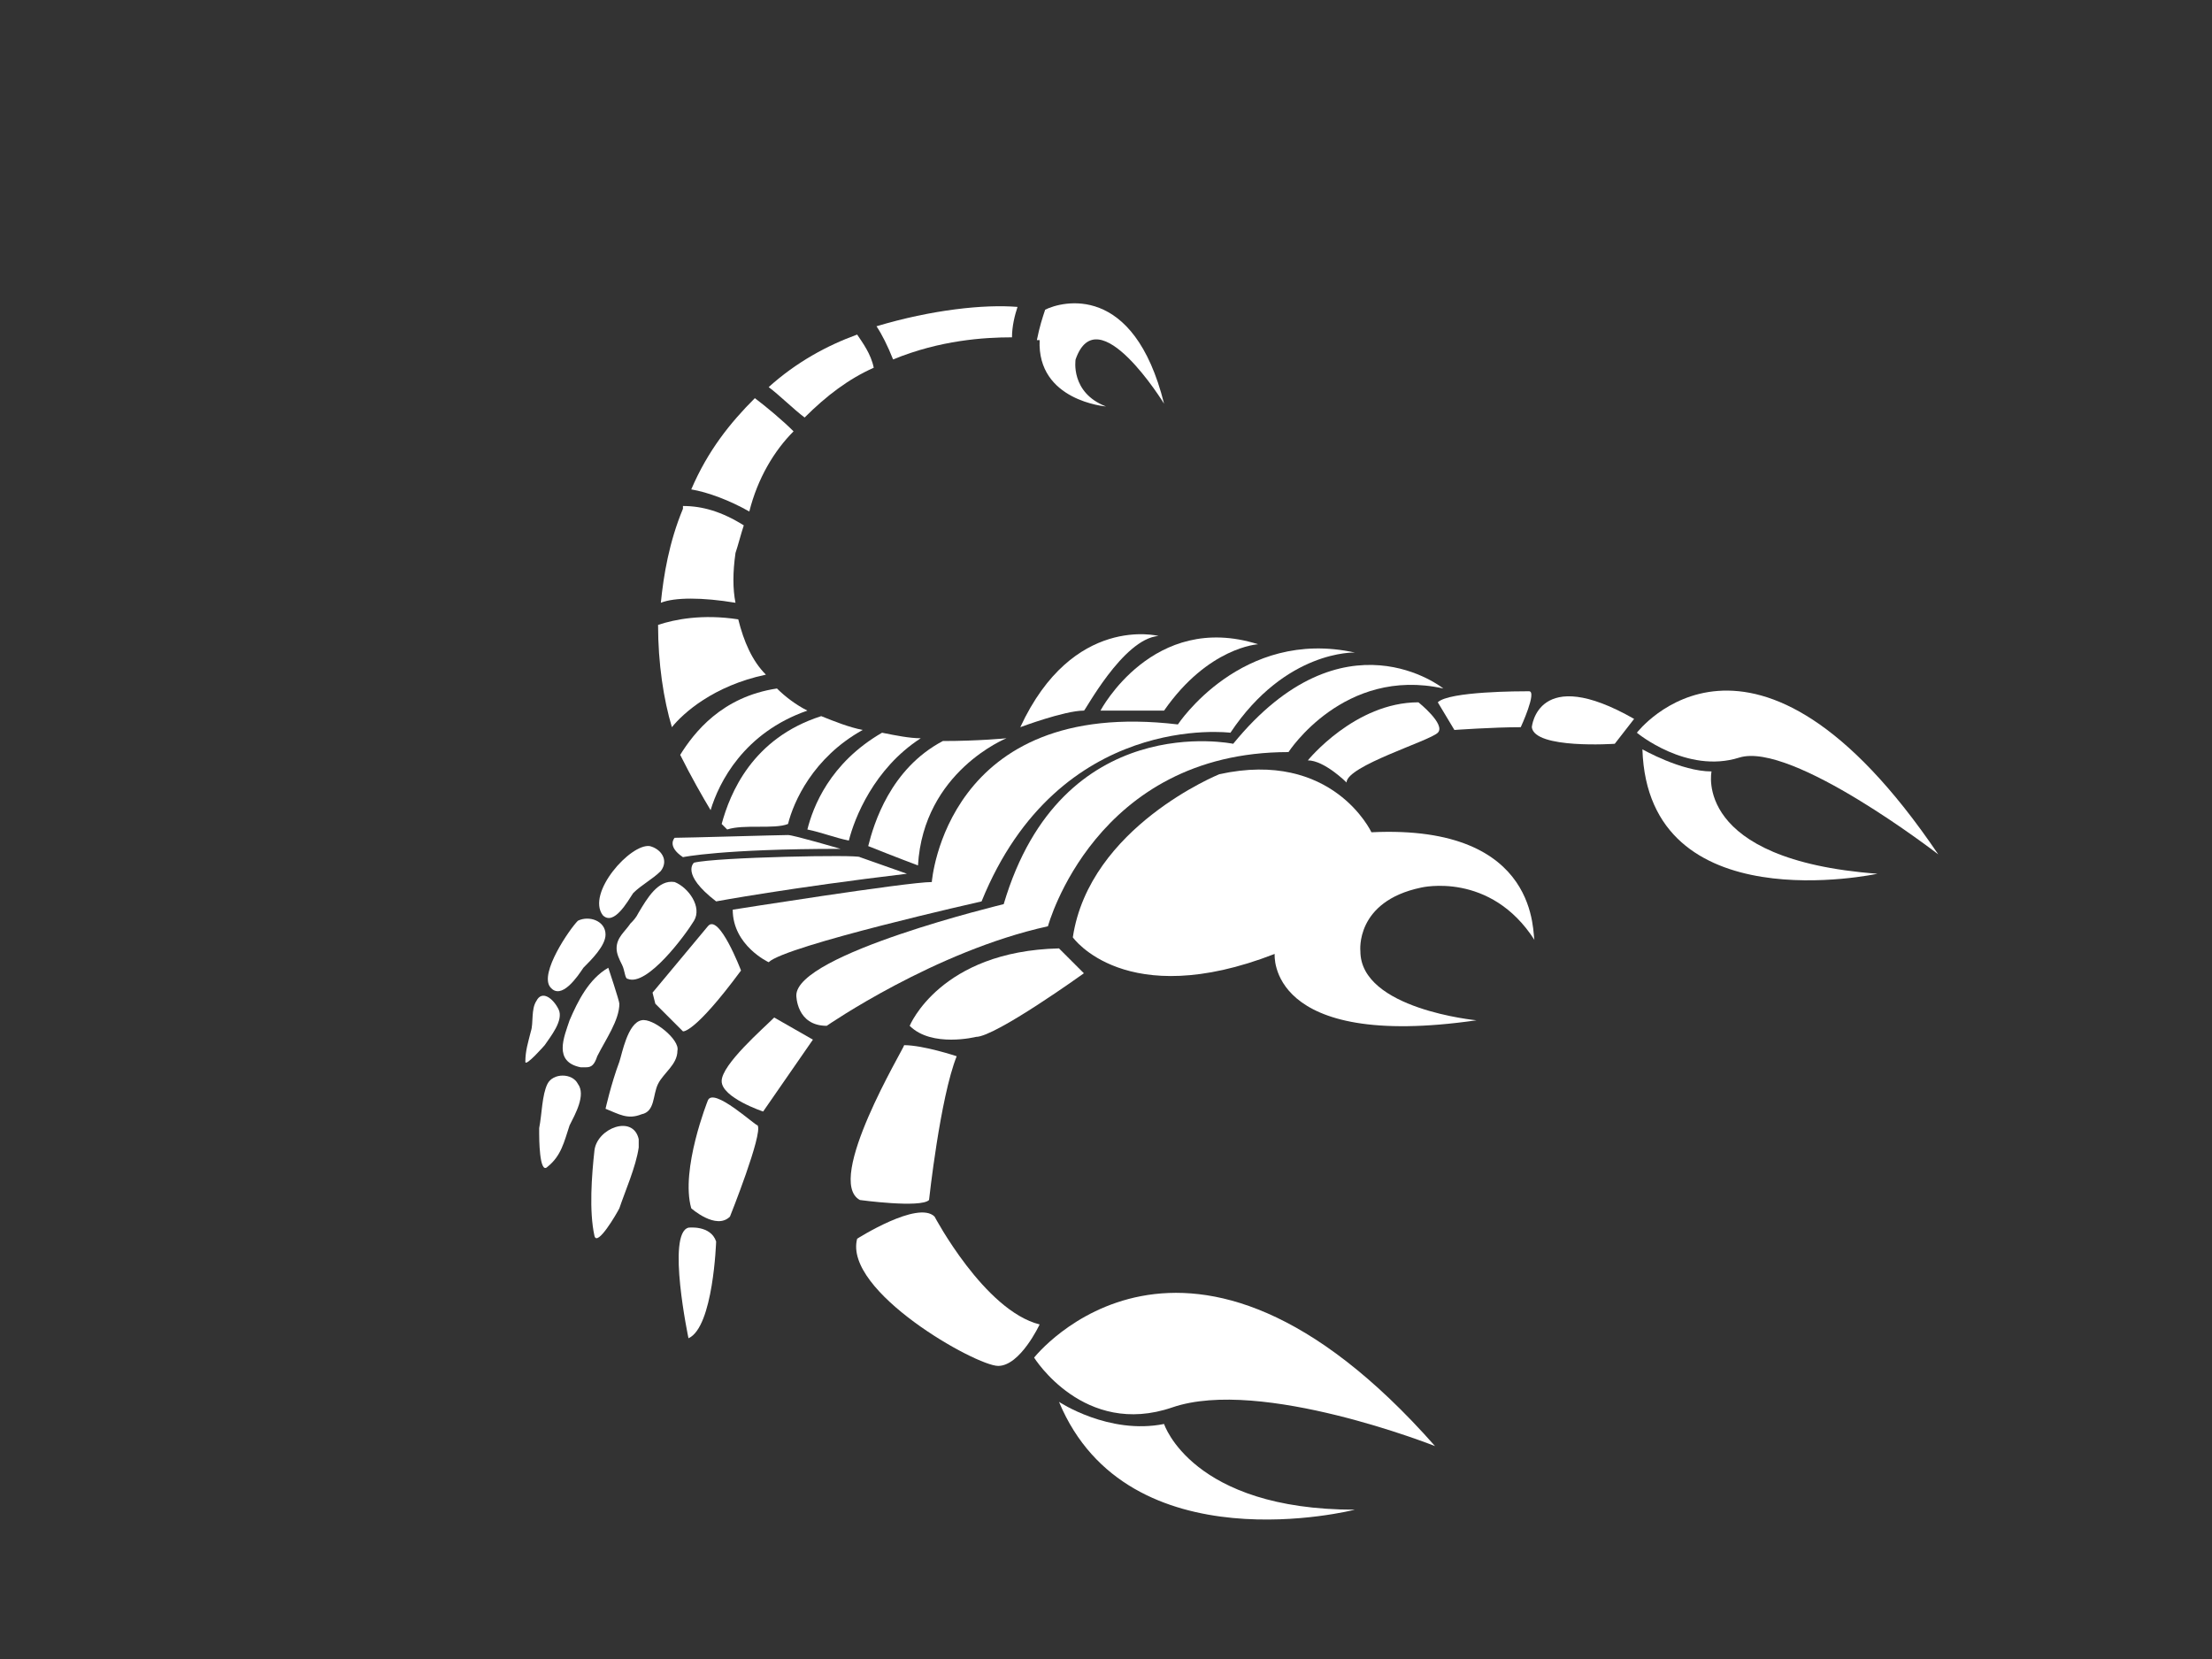 <?xml version="1.0" encoding="utf-8"?>
<!-- Generator: Adobe Illustrator 19.0.0, SVG Export Plug-In . SVG Version: 6.00 Build 0)  -->
<svg version="1.1" id="Isolation_Mode" xmlns="http://www.w3.org/2000/svg" xmlns:xlink="http://www.w3.org/1999/xlink" x="0px"
	 y="0px" viewBox="0 0 80 60" style="enable-background:new 0 0 80 60;" xml:space="preserve">
<rect x="0" y="0" width="80" height="60" fill="#333333" stroke="none"/>
<style type="text/css">
	.st0{fill:#ffffff;}
</style>
<g>
	<g>
		<path class="st0" d="M49.6,30.1c0,0-1.4-3-5.5-2.1c0,0-4.7,1.9-5.3,5.9c0,0,1.9,2.7,7.3,0.6c0,0-0.3,3.5,7.3,2.4
			c0,0-4.2-0.4-4.2-2.5c0,0-0.2-1.8,2.2-2.3c0,0,2.5-0.6,4.1,1.9C55.4,33.9,55.8,29.8,49.6,30.1z"/>
		<path class="st0" d="M46.6,27.2c0,0,2-3.1,5.6-2.3c0,0-3.6-2.9-7.6,2c0,0-6.2-1.3-8.3,5.8c0,0-7.5,1.8-7.5,3.3c0,0,0,1.1,1.1,1.1
			c0,0,3.9-2.7,8-3.6C37.9,33.5,39.6,27.2,46.6,27.2z"/>
		<path class="st0" d="M26.1,39.1c0,0.6,1.5,1.1,1.5,1.1l1.8-2.6L28,36.8C27.6,37.2,26.1,38.5,26.1,39.1z"/>
		<path class="st0" d="M25.6,39.8c0,0-1,2.5-0.6,3.9c0,0,0.9,0.8,1.4,0.3c0,0,1.2-3,1-3.3C27.3,40.7,25.8,39.3,25.6,39.8z"/>
		<path class="st0" d="M24.9,44.4c-0.8,0.2,0,4,0,4c0.9-0.4,1-3.5,1-3.5C25.7,44.3,24.9,44.4,24.9,44.4z"/>
		<path class="st0" d="M42.6,26.2c-8.4-1-8.9,5.7-8.9,5.7c-0.9,0-7.2,1-7.2,1c0,1.3,1.3,1.9,1.3,1.9c0.6-0.6,7.7-2.2,7.7-2.2
			c2.8-6.9,9-6.1,9-6.1c2-3,4.5-2.9,4.5-2.9C44.9,22.7,42.6,26.2,42.6,26.2z"/>
		<path class="st0" d="M24.7,37.3c0,0,0.4,0.1,2.1-2.2c0,0-0.8-2.1-1.2-1.6l-2,2.4l0.1,0.4L24.7,37.3z"/>
		<path class="st0" d="M23.2,36.9c-0.5,0.1-0.7,1.2-0.8,1.5c-0.3,0.8-0.5,1.7-0.5,1.7c0.5,0.2,0.8,0.4,1.3,0.2
			c0.5-0.1,0.4-0.7,0.6-1.1c0.2-0.4,0.7-0.7,0.7-1.2C24.6,37.6,23.6,36.8,23.2,36.9z"/>
		<path class="st0" d="M21.5,41.6c-0.1,0.9-0.2,2.2,0,3.1c0.1,0.4,0.8-0.8,0.9-1c0.2-0.6,0.6-1.5,0.7-2.2c0-0.1,0-0.2,0-0.3
			C22.9,40.3,21.6,40.8,21.5,41.6z"/>
		<path class="st0" d="M32.9,37.1c0.8,0.8,2.4,0.4,2.4,0.4c0.7,0,3.9-2.3,3.9-2.3l-0.9-0.9C34,34.4,32.9,37.1,32.9,37.1z"/>
		<path class="st0" d="M31.1,43.4c0,0,2.2,0.3,2.5,0c0,0,0.4-3.7,1-5.2c0,0-1.2-0.4-1.9-0.4C32.7,37.9,29.8,42.7,31.1,43.4z"/>
		<path class="st0" d="M33.8,44c-0.6-0.6-2.8,0.8-2.8,0.8c-0.5,1.9,4.3,4.6,5.1,4.6c0.8,0,1.5-1.5,1.5-1.5
			C35.6,47.4,33.8,44,33.8,44z"/>
		<path class="st0" d="M37.4,49.1c0,0,1.8,2.9,5,1.8c3.2-1.1,9.5,1.4,9.5,1.4C42.9,42.1,37.4,49.1,37.4,49.1z"/>
		<path class="st0" d="M42.1,51.5c-2,0.4-3.8-0.8-3.8-0.8c2.5,6,10.7,3.9,10.7,3.9C43.1,54.6,42.1,51.5,42.1,51.5z"/>
		<path class="st0" d="M47.3,27.5c0.6,0,1.4,0.8,1.4,0.8c0-0.6,3-1.5,3.3-1.8c0.3-0.3-0.7-1.1-0.7-1.1C49,25.4,47.3,27.5,47.3,27.5z
			"/>
		<path class="st0" d="M52.6,26.4c0,0,1.4-0.1,2.4-0.1c0,0,0.6-1.3,0.3-1.3c-0.3,0-2.9,0-3.3,0.4L52.6,26.4z"/>
		<path class="st0" d="M55.4,26.3c0.1,0.8,3,0.6,3,0.6l0.7-0.9C55.6,24,55.4,26.3,55.4,26.3z"/>
		<path class="st0" d="M62.9,27.4c1.9-0.6,7.2,3.5,7.2,3.5c-6.7-9.9-10.9-4.4-10.9-4.4S61,28,62.9,27.4z"/>
		<path class="st0" d="M61.9,27.9c-1.1,0-2.5-0.8-2.5-0.8c0.2,6.3,8.5,4.5,8.5,4.5C61.2,31.1,61.9,27.9,61.9,27.9z"/>
		<path class="st0" d="M40,14.7c-1.3-0.5-1.1-1.7-1.1-1.7c0.8-2.3,3.2,1.6,3.2,1.6c-1.1-4.4-3.7-3.7-4.3-3.4
			c-0.1,0.3-0.2,0.6-0.3,1.1c0,0,0.1,0,0.1,0C37.5,14.5,40,14.7,40,14.7z"/>
		<path class="st0" d="M36.4,26.7c0,0-1,0.1-2.3,0.1c-1.9,1-2.5,3-2.7,3.8c1,0.4,1.8,0.7,1.8,0.7C33.4,27.9,36.4,26.7,36.4,26.7z"/>
		<path class="st0" d="M29.2,30c0.5,0.1,1,0.3,1.5,0.4c0.2-0.8,0.9-2.6,2.6-3.7c-0.4,0-0.9-0.1-1.4-0.2C30,27.6,29.4,29.2,29.2,30z"
			/>
		<path class="st0" d="M26.1,29.8c0.2,0.2,0.2,0.2,0.2,0.2c0.6-0.2,1.7,0,2.2-0.2c0.2-0.8,0.9-2.4,2.7-3.4c-0.5-0.1-1-0.3-1.5-0.5
			C27.2,26.7,26.4,28.7,26.1,29.8z"/>
		<path class="st0" d="M24.6,27.3c0.4,0.8,0.8,1.5,1.1,2c0.3-1,1.2-2.8,3.5-3.6c-0.4-0.2-0.8-0.5-1.1-0.8
			C26.1,25.2,25.1,26.5,24.6,27.3z"/>
		<path class="st0" d="M27.7,24.4c-0.5-0.5-0.8-1.2-1-2c-1.3-0.2-2.3,0-2.9,0.2c0,1.4,0.2,2.7,0.5,3.7
			C24.7,25.8,25.8,24.8,27.7,24.4z"/>
		<path class="st0" d="M26.6,21.8c-0.1-0.5-0.1-1.1,0-1.8c0.1-0.3,0.2-0.7,0.3-1c-0.8-0.5-1.5-0.7-2.2-0.7c0,0,0,0,0,0.1
			c-0.5,1.2-0.7,2.4-0.8,3.4C24.4,21.6,25.4,21.6,26.6,21.8z"/>
		<path class="st0" d="M36.6,12.2c0-0.4,0.1-0.8,0.2-1.1c-1.2-0.1-3.1,0.1-5.1,0.7c0.2,0.3,0.4,0.7,0.6,1.2
			C34,12.3,35.6,12.2,36.6,12.2z"/>
		<path class="st0" d="M31.6,13.3c-0.1-0.5-0.4-0.9-0.6-1.2c-1.1,0.4-2.2,1-3.2,1.9c0.4,0.3,0.9,0.8,1.3,1.1
			C29.9,14.3,30.7,13.7,31.6,13.3z"/>
		<path class="st0" d="M28.7,15.6c-0.4-0.4-1-0.9-1.4-1.2c-0.9,0.9-1.7,1.9-2.3,3.3c0.6,0.1,1.4,0.4,2.1,0.8
			C27.4,17.3,28,16.3,28.7,15.6z"/>
		<path class="st0" d="M39.8,25.7c0.7,0,2.3,0,2.3,0c1.6-2.3,3.4-2.4,3.4-2.4C41.7,22.1,39.8,25.7,39.8,25.7z"/>
		<path class="st0" d="M41.9,23c0,0-3.1-0.8-5,3.3c0,0,1.6-0.6,2.3-0.6C39.2,25.8,40.6,23.1,41.9,23z"/>
		<path class="st0" d="M25.1,31.2c0,0-0.5,0.4,0.8,1.4c0,0,2.7-0.5,6.9-1l-1.7-0.6C31.1,30.9,25.9,31,25.1,31.2z"/>
		<path class="st0" d="M23.1,33c-0.1,0.2-0.2,0.3-0.3,0.4c-0.2,0.3-0.5,0.5-0.5,0.9c0,0.2,0.1,0.4,0.2,0.6c0.1,0.2,0.1,0.5,0.2,0.5
			c0.7,0.3,2.1-1.6,2.4-2.1c0.3-0.5-0.2-1.2-0.7-1.4C23.8,31.8,23.4,32.5,23.1,33z"/>
		<path class="st0" d="M21.6,38.2c0.3-0.6,0.8-1.3,0.8-1.9c0-0.1-0.4-1.3-0.4-1.3c-0.7,0.4-1.1,1.2-1.4,1.9
			c-0.2,0.6-0.6,1.5,0.4,1.7c0.1,0,0.2,0,0.2,0C21.4,38.6,21.5,38.5,21.6,38.2z"/>
		<path class="st0" d="M19.8,39.2c-0.2,0.4-0.2,1.1-0.3,1.6c0,0.1,0,0.2,0,0.2c0,0.1,0,1.5,0.3,1.2c0.5-0.4,0.6-0.9,0.8-1.5
			c0.2-0.4,0.6-1.1,0.3-1.5C20.7,38.8,20,38.8,19.8,39.2z"/>
		<path class="st0" d="M24.7,31c0,0,1.4-0.3,5.7-0.3c0,0-1.7-0.5-1.9-0.5c-0.3,0-3.7,0.1-4.1,0.1C24.4,30.3,24.1,30.6,24.7,31z"/>
		<path class="st0" d="M21.8,33.1c0.4,0.4,0.9-0.5,1.1-0.8c0.3-0.3,0.7-0.5,1-0.8c0.3-0.4,0-0.8-0.4-0.9
			C22.8,30.5,21.2,32.3,21.8,33.1C21.8,33,21.8,33,21.8,33.1z"/>
		<path class="st0" d="M21.1,35c0.3-0.3,0.8-0.8,0.8-1.2c0-0.5-0.6-0.7-1-0.5c-0.3,0.3-1.4,1.9-1,2.4C20.3,36.2,20.9,35.3,21.1,35z"
			/>
		<path class="st0" d="M20.2,36.5c-0.2-0.4-0.6-0.7-0.8-0.3c-0.2,0.3-0.1,0.8-0.2,1.1c-0.1,0.4-0.2,0.7-0.2,1.1
			c0,0.2,0.7-0.6,0.7-0.6C19.9,37.5,20.4,36.9,20.2,36.5z"/>
	</g>
</g>
</svg>
